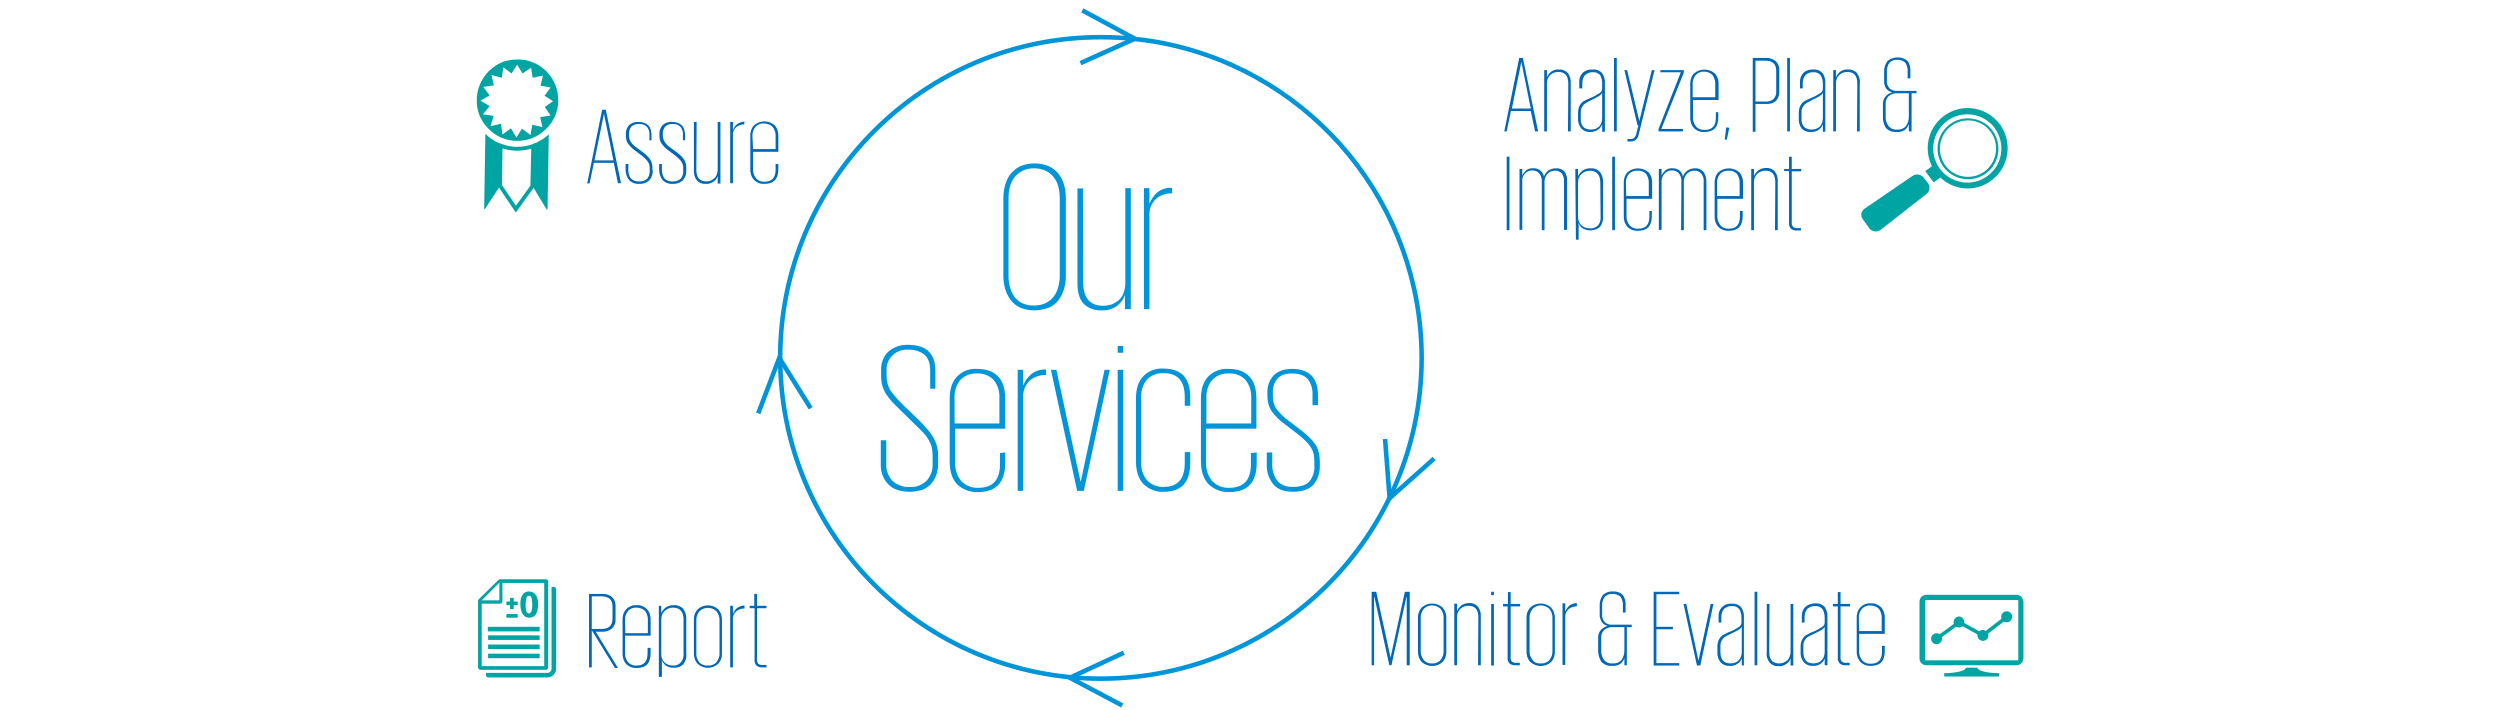 <?xml version="1.0" encoding="utf-8"?>
<!-- Generator: Adobe Illustrator 26.0.1, SVG Export Plug-In . SVG Version: 6.00 Build 0)  -->
<svg version="1.1" id="レイヤー_5" xmlns="http://www.w3.org/2000/svg" xmlns:xlink="http://www.w3.org/1999/xlink" x="0px"
	 y="0px" viewBox="0 0 820 233" style="enable-background:new 0 0 820 233;" xml:space="preserve">
<style type="text/css">
	.st0{fill:#00A4A2;}
	.st1{fill:none;stroke:#00A4A2;stroke-width:1.27;stroke-miterlimit:10;}
	.st2{fill:#0068B6;}
	.st3{fill-rule:evenodd;clip-rule:evenodd;fill:#00A4A2;}
	.st4{fill:none;stroke:#00A4A2;stroke-width:1.19;stroke-miterlimit:10;}
	.st5{fill:none;stroke:#0094D9;stroke-width:1.5;}
	.st6{fill:#0094D9;}
</style>
<path class="st0" d="M181.4,33.2l-2.8-1.8l2-2.7l-3.3-0.6l0.8-3.3l-3.4,0.7l-0.5-3.3l-2.8,1.9l-1.8-2.9l-1.8,2.9l-2.7-2l-0.5,3.4
	l-3.4-0.9l0.8,3.4l-3.5,0.5l2.1,2.8l-3,1.7l3,1.8l-2.2,2.7l3.5,0.5l-1,3.4l3.4-0.8l0.5,3.5l2.8-2l1.8,3l1.8-2.9l2.8,2.1l0.6-3.4
	l3.3,0.8l-0.7-3.3l3.4-0.5l-1.9-2.8L181.4,33.2z M166.8,19.8c1-0.2,2.1-0.3,3.1-0.3c0.9,0,1.9,0.1,2.8,0.3l1.4,0.4
	c5.5,1.9,9.1,7.1,9,12.8c0,3.6-1.5,7-4.1,9.4c-2.5,2.5-6,3.9-9.5,3.8c-3.6,0-7-1.5-9.4-4.1c-2.5-2.5-3.9-6-3.7-9.5
	c0-2.8,1-5.5,2.6-7.7c1.6-2.2,3.9-3.9,6.5-4.8L166.8,19.8z"/>
<path class="st0" d="M159.2,43.9l-0.4,24.6h0.3l4.9-7.5l0.2-13.8C162.3,46.4,160.6,45.3,159.2,43.9z"/>
<path class="st0" d="M174.9,47.2l-0.2,13.9l4.6,7.6h0.3l0.4-24.6C178.4,45.5,176.7,46.6,174.9,47.2z"/>
<path class="st1" d="M169.5,48.8c-1.8,0-3.6-0.4-5.3-1L164,60.9l5.2,7.7l0,0l5.4-7.5l0.3-13.2C173.2,48.5,171.3,48.8,169.5,48.8z"/>
<path class="st2" d="M192.6,60.2l4.9-24.2h1.2l5,24.1h-1l-1.4-6.7h-6.5l-1.4,6.7L192.6,60.2z M195,52.6h6.2l-3.1-15.3l0,0L195,52.6z
	"/>
<path class="st2" d="M214.1,55.8c0.1,1.2-0.3,2.4-1.1,3.3c-0.9,0.9-2.2,1.3-3.4,1.2c-1.2,0.1-2.5-0.4-3.3-1.3
	c-0.7-0.9-1.1-2.1-1.1-3.3v-1.9h0.9v1.9c0,1,0.2,2,0.8,2.8c0.7,0.7,1.7,1.1,2.6,1c1,0.1,2-0.2,2.8-0.9c0.6-0.8,0.9-1.8,0.8-2.7v-0.6
	c0-0.4,0-0.8-0.1-1.1c-0.1-0.4-0.2-0.7-0.4-1c-0.2-0.4-0.5-0.7-0.8-1c-0.4-0.4-0.8-0.8-1.2-1.1l-2.4-1.8c-0.9-0.6-1.6-1.4-2.2-2.2
	c-0.5-0.7-0.7-1.6-0.7-2.5v-0.6c-0.1-1.1,0.3-2.1,1-2.9c0.8-0.8,2-1.2,3.1-1.1c2.9,0,4.3,1.5,4.3,4.4v1.6H213v-1.7
	c0.1-1-0.2-1.9-0.8-2.7c-0.7-0.7-1.6-1-2.6-0.9c-0.9-0.1-1.8,0.2-2.5,0.8c-0.5,0.7-0.8,1.5-0.8,2.3v0.6c0,0.7,0.2,1.4,0.5,2
	c0.5,0.8,1.2,1.5,2,2l2.4,1.8c0.5,0.4,1,0.8,1.4,1.3c0.3,0.3,0.6,0.7,0.9,1.2c0.2,0.4,0.3,0.8,0.4,1.2c0.1,0.5,0.1,0.9,0.1,1.4V55.8
	z"/>
<path class="st2" d="M225.1,55.8c0.1,1.2-0.3,2.4-1.1,3.3c-0.9,0.9-2.2,1.3-3.4,1.2c-1.2,0.1-2.5-0.4-3.3-1.3
	c-0.7-0.9-1.1-2.1-1.1-3.3v-1.9h0.9v1.9c0,1,0.3,2,0.8,2.8c0.7,0.7,1.7,1.1,2.6,1c1,0.1,2-0.2,2.8-0.9c0.6-0.8,0.9-1.8,0.8-2.7v-0.6
	c0-0.4,0-0.8-0.1-1.1c-0.1-0.4-0.2-0.7-0.4-1c-0.2-0.4-0.5-0.7-0.8-1c-0.4-0.4-0.8-0.8-1.2-1.1l-2.4-1.8c-0.9-0.6-1.6-1.4-2.2-2.2
	c-0.5-0.7-0.7-1.6-0.7-2.5v-0.6c-0.1-1.1,0.3-2.1,1-2.9c0.8-0.8,2-1.2,3.1-1.1c2.9,0,4.3,1.5,4.3,4.4v1.6H224v-1.7
	c0.1-1-0.2-1.9-0.8-2.7c-0.7-0.7-1.6-1-2.6-0.9c-0.9-0.1-1.8,0.2-2.4,0.8c-0.6,0.7-0.8,1.5-0.8,2.3v0.6c0,0.7,0.2,1.4,0.5,2
	c0.5,0.8,1.2,1.5,2,2l2.4,1.8c0.5,0.4,1,0.8,1.4,1.3c0.3,0.3,0.6,0.7,0.9,1.2c0.2,0.4,0.3,0.8,0.4,1.2c0.1,0.5,0.1,0.9,0.1,1.4
	L225.1,55.8z"/>
<path class="st2" d="M228.4,55.7c0,2.6,1.1,3.8,3.3,3.8c0.4,0,0.9-0.1,1.3-0.2c0.4-0.2,0.8-0.4,1.1-0.7c0.4-0.3,0.7-0.7,0.9-1.1
	c0.2-0.5,0.3-1,0.4-1.6V40h0.9v20.2h-0.9v-2.4l0,0c-0.3,0.7-0.7,1.4-1.4,1.8c-0.7,0.5-1.6,0.8-2.5,0.7c-1.1,0.1-2.2-0.3-2.9-1.1
	c-0.8-1-1.1-2.2-1-3.5V40h0.9L228.4,55.7z"/>
<path class="st2" d="M244.1,40.8H244c-0.9,0-1.8,0.3-2.5,0.9c-0.8,0.7-1.2,1.7-1.1,2.7v15.7h-0.9V40h0.9v2.5h0.1
	c0.3-0.7,0.7-1.3,1.3-1.8c0.7-0.5,1.6-0.8,2.4-0.8L244.1,40.8z"/>
<path class="st2" d="M255.3,53.7v1.8c0,3.2-1.5,4.8-4.5,4.8c-1.3,0.1-2.6-0.4-3.5-1.3c-0.9-1-1.3-2.4-1.2-3.7V44.8
	c-0.1-1.3,0.3-2.7,1.2-3.7c2-1.7,4.9-1.7,6.8,0c0.9,1,1.3,2.4,1.2,3.7v5H247v5.6c-0.1,1.1,0.3,2.2,1,3.1c0.7,0.8,1.8,1.2,2.8,1.1
	c2.4,0,3.6-1.3,3.6-4v-1.8H255.3z M247,48.9h7.4v-4.2c0.1-1.1-0.3-2.2-1-3.1c-0.7-0.7-1.7-1.1-2.8-1.1c-1-0.1-2.1,0.3-2.8,1.1
	c-0.7,0.9-1.1,2-1,3.1L247,48.9z"/>
<path class="st0" d="M654.3,42c-3.7-4.9-10.7-6-15.7-2.3c-4.9,3.7-6,10.7-2.3,15.7c3.7,4.9,10.7,6,15.6,2.3c5-3.6,6-10.6,2.4-15.6
	C654.4,42.1,654.3,42,654.3,42 M634.9,56.5c-4.3-5.8-3.2-14,2.6-18.4s14-3.2,18.4,2.6c4.3,5.8,3.2,14-2.6,18.4c0,0-0.1,0-0.1,0.1
	c-5.7,4.3-13.8,3.2-18.1-2.5C635,56.7,634.9,56.6,634.9,56.5"/>
<path class="st0" d="M616.7,75.5c-1.1,0.7-2.6,0.5-3.5-0.5l-2.2-3.1c-0.8-1-0.6-2.5,0.4-3.3c0,0,0.1-0.1,0.1-0.1l15.8-10.8
	c1.1-0.8,2.7-0.6,3.6,0.5l1.5,1.9c0.8,1.1,0.6,2.6-0.5,3.5L616.7,75.5z"/>
<path class="st0" d="M652.9,43.2c-3-4.1-8.8-4.9-12.9-1.9c0,0,0,0,0,0c-4.1,3.1-4.9,8.9-1.9,13c3,4.1,8.8,4.9,12.9,1.9c0,0,0,0,0,0
	C655.1,53.1,655.9,47.2,652.9,43.2 M637.5,54.8c-3.3-4.4-2.4-10.7,2-14s10.7-2.4,14,2s2.4,10.7-2,14S640.8,59.2,637.5,54.8"/>
<path class="st0" d="M631.7,56.4l2.3,3.1c0.1,0.1,0.2,0.2,0.3,0.3l2.6-1.9l-2.8-3.7l-2.6,1.9C631.6,56.2,631.6,56.3,631.7,56.4"/>
<path class="st2" d="M493.4,43.1l4.9-24.1h1.2l5,24.1h-1l-1.4-6.7h-6.5l-1.4,6.7L493.4,43.1z M495.9,35.6h6.2L499,20.3l0,0
	L495.9,35.6z"/>
<path class="st2" d="M514.4,27.4c0-2.6-1.1-3.8-3.3-3.8c-0.9,0-1.8,0.3-2.5,0.9c-0.8,0.7-1.2,1.7-1.2,2.7v15.9h-0.9V23h0.9v2.3l0,0
	c0.3-0.7,0.8-1.3,1.4-1.8c0.7-0.5,1.6-0.8,2.5-0.7c1.1-0.1,2.1,0.3,2.9,1.1c0.8,1,1.1,2.3,1,3.5v15.7h-0.9L514.4,27.4z"/>
<path class="st2" d="M525.5,43.1v-2.3l0,0c-0.6,1.6-2.2,2.5-3.8,2.5c-1.1,0.1-2.2-0.3-3-1.1c-0.8-1-1.2-2.2-1.1-3.5V37
	c0-0.7,0.1-1.3,0.3-1.9c0.2-0.5,0.5-0.9,0.8-1.3c0.4-0.4,0.8-0.7,1.3-0.9c0.5-0.3,1.1-0.5,1.7-0.8c1.1-0.4,2.1-1,3-1.6
	c0.5-0.3,0.8-0.8,0.8-1.4v-1.6c0.1-1-0.2-1.9-0.6-2.8c-0.6-0.7-1.5-1.1-2.4-1c-0.9-0.1-1.9,0.3-2.6,0.9c-0.6,0.7-0.9,1.7-0.9,2.6V29
	H518v-1.9c-0.1-1.2,0.3-2.3,1.1-3.2c0.9-0.8,2.1-1.2,3.3-1.1c1.2-0.1,2.3,0.3,3.1,1.2c0.7,1,1,2.2,0.9,3.5v15.7H525.5z M521.8,42.5
	c0.5,0,0.9-0.1,1.4-0.2c0.4-0.1,0.8-0.4,1.2-0.7c0.4-0.3,0.6-0.8,0.8-1.2c0.2-0.5,0.3-1.1,0.3-1.7v-8.2c-0.1,0.1-0.2,0.3-0.3,0.4
	c-0.2,0.2-0.4,0.3-0.6,0.5c-0.3,0.2-0.6,0.4-1,0.6c-0.4,0.2-1,0.5-1.6,0.8s-1,0.5-1.5,0.8c-0.4,0.2-0.8,0.5-1.1,0.8
	c-0.3,0.3-0.5,0.7-0.7,1.1c-0.2,0.5-0.2,1.1-0.2,1.6v1.7C518.4,41.2,519.5,42.5,521.8,42.5z"/>
<path class="st2" d="M529.4,19h0.9v24.1h-0.9V19z"/>
<path class="st2" d="M542.7,23l-5.1,20.7c-0.1,0.4-0.2,0.9-0.4,1.3c-0.1,0.3-0.3,0.6-0.6,0.8c-0.2,0.2-0.5,0.4-0.8,0.5
	c-0.4,0.1-0.8,0.1-1.2,0.1h-0.8v-0.8h0.8c0.6,0.1,1.1-0.1,1.5-0.5c0.4-0.5,0.6-1,0.7-1.6l0.6-2.4h-0.3L532.8,23h0.9l4,16.7l0,0
	l4.1-16.7H542.7z"/>
<path class="st2" d="M544.9,42.3h7.1v0.8H544v-0.8l7.3-18.6h-6.7V23h7.7v0.8L544.9,42.3z"/>
<path class="st2" d="M563.6,36.7v1.8c0,3.2-1.5,4.8-4.5,4.8c-1.3,0.1-2.6-0.4-3.5-1.3c-0.9-1-1.3-2.4-1.2-3.7V27.8
	c-0.1-1.3,0.3-2.7,1.2-3.7c2-1.7,4.9-1.7,6.9,0c0.9,1,1.3,2.4,1.2,3.7v5h-8.4v5.6c-0.1,1.1,0.3,2.2,1,3.1c0.7,0.8,1.8,1.2,2.9,1.1
	c2.4,0,3.6-1.3,3.6-4v-1.8H563.6z M555.2,31.9h7.4v-4.2c0.1-1.1-0.3-2.2-0.9-3.1c-0.7-0.7-1.7-1.1-2.7-1.1c-1-0.1-2,0.3-2.8,1.1
	c-0.7,0.9-1.1,2-1,3.1V31.9z"/>
<path class="st2" d="M567.2,41.9l-0.8,3.9h-0.7l0.5-4L567.2,41.9L567.2,41.9z"/>
<path class="st2" d="M574.9,19h4.2c1.2-0.1,2.4,0.3,3.4,1.1c0.8,0.8,1.2,1.9,1.1,3.1v6.8c0.1,1.1-0.3,2.2-1.1,3.1
	c-0.9,0.8-2.2,1.1-3.4,1h-3.3v9.1h-0.9V19z M575.8,19.8v13.5h3.2c1,0.1,2-0.2,2.7-0.8c0.6-0.7,1-1.5,0.9-2.5v-6.8
	c0-2.2-1.2-3.3-3.6-3.3H575.8z"/>
<path class="st2" d="M586.2,19h0.9v24.1h-0.9V19z"/>
<path class="st2" d="M597.9,43.1v-2.3l0,0c-0.6,1.6-2.2,2.6-3.9,2.5c-1.1,0.1-2.2-0.3-3-1.1c-0.8-1-1.1-2.3-1-3.5V37
	c0-0.7,0.1-1.3,0.3-1.9c0.2-0.5,0.5-0.9,0.8-1.3c0.4-0.4,0.8-0.7,1.3-0.9c0.5-0.3,1.1-0.5,1.7-0.8c1.1-0.4,2.1-1,3-1.6
	c0.5-0.3,0.8-0.8,0.8-1.4v-1.6c0-1-0.2-1.9-0.7-2.8c-0.6-0.7-1.5-1.1-2.4-1c-0.9-0.1-1.9,0.3-2.6,0.9c-0.6,0.7-0.9,1.7-0.9,2.6V29
	h-0.9v-1.9c-0.1-1.2,0.3-2.3,1.1-3.2c0.9-0.8,2.1-1.2,3.2-1.1c1.2-0.1,2.3,0.3,3.1,1.2c0.7,1,1,2.2,0.9,3.5v15.7H597.9z M594.2,42.5
	c0.5,0,1-0.1,1.4-0.2c0.4-0.2,0.8-0.4,1.2-0.7c0.4-0.3,0.6-0.8,0.8-1.2c0.2-0.5,0.3-1.1,0.3-1.7v-8.2c-0.1,0.1-0.2,0.2-0.3,0.4
	c-0.2,0.2-0.4,0.3-0.6,0.5c-0.3,0.2-0.6,0.4-1,0.6c-0.4,0.2-1,0.5-1.6,0.8s-1,0.5-1.5,0.8c-0.4,0.2-0.8,0.5-1.1,0.8
	c-0.3,0.3-0.5,0.7-0.7,1.1c-0.2,0.5-0.2,1.1-0.2,1.6v1.7C590.8,41.2,592,42.5,594.2,42.5z"/>
<path class="st2" d="M609.2,27.4c0-2.6-1.1-3.8-3.3-3.8c-0.9,0-1.8,0.3-2.5,0.9c-0.8,0.7-1.2,1.7-1.2,2.7v15.9h-0.9V23h0.9v2.3l0,0
	c0.3-0.7,0.8-1.3,1.4-1.8c0.7-0.5,1.6-0.8,2.5-0.7c1.1-0.1,2.2,0.3,2.9,1.1c0.8,1,1.2,2.2,1,3.5v15.7h-0.9L609.2,27.4z"/>
<path class="st2" d="M622.1,43.3c-1.3,0.1-2.6-0.4-3.5-1.3c-0.7-1.1-1.1-2.5-1-3.9v-3.6c-0.1-1.1,0.2-2.1,0.9-2.9
	c0.6-0.7,1.3-1.1,2.2-1.3c-0.8-0.2-1.5-0.6-2-1.2c-0.5-0.8-0.8-1.7-0.7-2.7v-2.6c-0.1-1.4,0.3-2.7,1.1-3.8c1.9-1.5,4.6-1.6,6.5-0.1
	c0.8,1,1.1,2.3,1,3.6v2.2h-0.9v-2.2c0.1-1.1-0.2-2.1-0.8-3c-0.7-0.6-1.6-0.9-2.5-0.9c-1-0.1-1.9,0.3-2.6,0.9c-0.7,0.9-1,2.1-0.9,3.2
	v2.7c-0.1,0.9,0.2,1.8,0.8,2.5c0.7,0.7,1.7,1,2.6,0.9h6.3v0.8H627v12.5h-0.9v-2.4c-0.2,0.7-0.7,1.4-1.3,1.9
	C624,43.1,623.1,43.4,622.1,43.3z M622.2,42.5c1.1,0.1,2.3-0.3,3-1.2c0.6-0.9,0.9-1.9,0.9-3v-7.7h-3.8c-1-0.1-2,0.3-2.8,0.9
	c-0.7,0.7-1.1,1.7-1,2.8V38c-0.1,1.2,0.2,2.3,0.9,3.3C620.1,42.2,621.2,42.6,622.2,42.5z"/>
<path class="st2" d="M494.2,51.4h0.9v24.1h-0.9V51.4z"/>
<path class="st2" d="M505.7,59.6c0.1-1-0.2-1.9-0.8-2.7c-0.6-0.7-1.4-1-2.3-1c-0.9,0-1.7,0.3-2.3,0.9c-0.7,0.7-1.1,1.6-1,2.6v16
	h-0.9V55.4h0.9v2.2l0,0c0.3-0.7,0.7-1.2,1.2-1.7c0.7-0.5,1.5-0.8,2.4-0.7c1.7-0.1,3.2,1,3.5,2.7l0,0c0.3-0.7,0.7-1.4,1.4-1.9
	c0.7-0.5,1.6-0.8,2.5-0.8c1-0.1,2.1,0.3,2.8,1c0.7,1,1,2.1,0.9,3.3v15.9H513V59.6c0.1-1-0.2-1.9-0.7-2.7c-0.6-0.6-1.4-1-2.3-0.9
	c-0.9,0-1.7,0.3-2.3,0.9c-0.7,0.7-1.1,1.6-1.1,2.6v16h-0.9L505.7,59.6z"/>
<path class="st2" d="M516.7,55.4h0.9v2.4l0,0c0.3-0.7,0.8-1.3,1.4-1.8c0.8-0.6,1.7-0.8,2.7-0.8c1.1-0.1,2.2,0.3,3,1.1
	c0.8,1,1.2,2.3,1.1,3.5v11.2c0.1,1.3-0.3,2.6-1.1,3.5c-1.6,1.3-3.8,1.4-5.6,0.4c-0.6-0.4-1.1-1.1-1.3-1.8l0,0v5.5h-0.9L516.7,55.4z
	 M524.9,59.9c0-2.6-1.2-3.9-3.5-3.9c-1,0-1.9,0.4-2.6,1c-0.8,0.7-1.2,1.7-1.2,2.8v11.5c0,1,0.4,2,1.2,2.7c0.7,0.6,1.6,0.9,2.6,0.9
	c1,0.1,1.9-0.2,2.7-0.9c0.7-0.8,1-1.9,0.9-2.9L524.9,59.9z"/>
<path class="st2" d="M528.8,51.4h0.9v24.1h-0.9V51.4z"/>
<path class="st2" d="M541.8,69.1v1.8c0,3.2-1.5,4.8-4.5,4.8c-1.3,0.1-2.6-0.4-3.5-1.3c-0.9-1-1.3-2.4-1.2-3.7V60.2
	c-0.1-1.3,0.3-2.7,1.2-3.7c2-1.7,4.9-1.7,6.9,0c0.9,1,1.3,2.4,1.2,3.7v5h-8.4v5.6c-0.1,1.1,0.3,2.2,1,3.1c0.7,0.8,1.8,1.2,2.9,1.1
	c2.4,0,3.6-1.3,3.6-4v-1.8H541.8z M533.4,64.3h7.4v-4.2c0.1-1.1-0.3-2.2-0.9-3.1c-0.7-0.7-1.7-1.1-2.8-1c-1-0.1-2,0.3-2.8,1
	c-0.7,0.9-1.1,2-1,3.1L533.4,64.3z"/>
<path class="st2" d="M551.5,59.6c0.1-1-0.2-1.9-0.8-2.7c-0.6-0.7-1.4-1-2.3-1c-0.9,0-1.7,0.3-2.3,0.9c-0.7,0.7-1.1,1.6-1.1,2.6v16
	h-0.9V55.4h0.9v2.2l0,0c0.3-0.7,0.7-1.2,1.2-1.7c0.7-0.5,1.5-0.8,2.3-0.7c1.7-0.1,3.2,1,3.5,2.7l0,0c0.3-0.8,0.7-1.4,1.4-1.9
	c0.7-0.5,1.6-0.8,2.5-0.8c1-0.1,2,0.3,2.8,1.1c0.7,1,1,2.1,1,3.3v15.9h-0.9V59.6c0.1-1-0.2-1.9-0.8-2.7c-0.6-0.6-1.4-1-2.3-0.9
	c-0.9,0-1.7,0.3-2.3,0.9c-0.7,0.7-1.1,1.6-1.1,2.6v16h-0.9L551.5,59.6z"/>
<path class="st2" d="M571.6,69.1v1.8c0,3.2-1.5,4.8-4.5,4.8c-1.3,0.1-2.6-0.4-3.5-1.3c-0.9-1-1.3-2.4-1.2-3.7V60.2
	c-0.1-1.3,0.3-2.7,1.2-3.7c2-1.7,4.9-1.7,6.9,0c0.9,1,1.3,2.4,1.2,3.7v5h-8.4v5.6c-0.1,1.1,0.3,2.2,1,3.1c0.7,0.8,1.8,1.2,2.8,1.1
	c2.4,0,3.6-1.3,3.6-4v-1.8H571.6z M563.2,64.3h7.4v-4.2c0.1-1.1-0.3-2.2-0.9-3.1c-0.7-0.7-1.7-1.1-2.7-1c-1-0.1-2.1,0.3-2.8,1
	c-0.7,0.9-1.1,2-1,3.1L563.2,64.3z"/>
<path class="st2" d="M582.3,59.8c0-2.6-1.1-3.9-3.3-3.8c-0.9,0-1.8,0.3-2.5,0.9c-0.8,0.7-1.2,1.7-1.2,2.7v15.9h-0.9V55.4h0.9v2.3
	l0,0c0.3-0.7,0.8-1.3,1.4-1.8c0.7-0.5,1.6-0.8,2.5-0.8c1.1-0.1,2.2,0.3,2.9,1.1c0.8,1,1.1,2.2,1,3.5v15.8h-0.9L582.3,59.8z"/>
<path class="st2" d="M585.2,55.4h1.6v-4h0.9v4h3.1v0.8h-3.1v16.7c-0.1,0.5,0.1,1.1,0.4,1.5c0.4,0.3,1,0.5,1.5,0.4h1.1v0.8h-1.1
	c-0.8,0.1-1.6-0.1-2.2-0.6c-0.5-0.6-0.7-1.3-0.6-2.1V56.1h-1.6V55.4z"/>
<path class="st3" d="M180.8,192.5h0.8c0.4,0,0.7,0.3,0.8,0.7c0,0,0,0,0,0v26.2c0,1.5-1.3,2.8-2.8,2.8h-19.4c-0.4,0-0.8-0.3-0.8-0.7
	c0,0,0,0,0,0v-0.8h20.2c0.7,0,1.3-0.6,1.3-1.3V192.5L180.8,192.5z M177,215.9h-16.9v-1.5H177V215.9z M177,212.9h-16.9v-1.5H177
	V212.9z M177,209.9h-16.9v-1.5H177V209.9z M177,207.1h-17v-1.5h17V207.1z M164.8,191.2v6c0,0.4-0.3,0.8-0.8,0.8h-6v20.5h20.5v-27.3
	H164.8z M163.8,196.9v-5.8l-5.8,5.8H163.8z M179,219.7h-21.4c-0.4,0-0.7-0.3-0.8-0.7c0,0,0,0,0,0v-21.8c0-0.2,0-0.4,0.2-0.6l6.5-6.4
	c0.1-0.1,0.3-0.2,0.5-0.2h15c0.4,0,0.8,0.3,0.8,0.7c0,0,0,0,0,0v28.2C179.8,219.4,179.5,219.7,179,219.7"/>
<polygon class="st0" points="168.5,197.3 168.5,196.1 167.3,196.1 167.3,197.3 166.1,197.3 166.1,198.5 166.1,198.5 167.3,198.5 
	167.3,199.8 168.5,199.8 168.5,198.5 169.8,198.5 169.8,197.3 169.8,197.3 "/>
<path class="st2" d="M194.1,206.7v12.2h-0.9v-24.1h4.2c1.2-0.1,2.5,0.3,3.4,1.1c0.8,0.8,1.2,1.9,1.1,3.1v4c0.1,1.1-0.3,2.2-1.1,3.1
	c-1,0.8-2.2,1.2-3.4,1.1h-2l7.3,11.9h-1L194.1,206.7z M194.1,195.6v10.7h3.2c2.4,0,3.6-1.1,3.6-3.4v-4c0-2.2-1.2-3.3-3.6-3.3
	L194.1,195.6z"/>
<path class="st2" d="M213.4,212.5v1.8c0,3.2-1.5,4.8-4.5,4.8c-1.3,0.1-2.6-0.4-3.5-1.3c-0.9-1-1.3-2.4-1.2-3.8v-10.5
	c-0.1-1.3,0.3-2.7,1.2-3.7c0.9-0.9,2.2-1.4,3.4-1.3c1.3-0.1,2.5,0.4,3.4,1.3c0.9,1,1.3,2.4,1.2,3.7v5h-8.4v5.6
	c-0.1,1.1,0.3,2.2,1,3.1c0.7,0.8,1.8,1.2,2.8,1.1c2.4,0,3.6-1.3,3.6-4v-1.8L213.4,212.5z M205.1,207.7h7.4v-4.2
	c0.1-1.1-0.3-2.2-0.9-3.1c-0.7-0.7-1.7-1.1-2.8-1.1c-1-0.1-2.1,0.3-2.8,1.1c-0.7,0.9-1.1,2-1,3.1L205.1,207.7z"/>
<path class="st2" d="M216,198.7h0.9v2.4l0,0c0.3-0.7,0.8-1.3,1.4-1.8c0.8-0.6,1.7-0.8,2.7-0.8c1.1-0.1,2.2,0.3,3,1.1
	c0.8,1,1.2,2.3,1.1,3.5v11.2c0.2,1.3-0.2,2.6-1,3.6c-0.8,0.8-2,1.2-3.1,1.1c-0.9,0.1-1.8-0.2-2.6-0.7c-0.6-0.5-1.1-1.1-1.3-1.8l0,0
	v5.5h-1V198.7z M224.2,203.2c0-2.6-1.2-3.9-3.5-3.9c-1,0-1.9,0.4-2.6,1c-0.8,0.7-1.2,1.7-1.2,2.8v11.6c0,1,0.4,2,1.2,2.7
	c0.7,0.6,1.6,0.9,2.6,0.9c1,0.1,1.9-0.3,2.6-1c0.7-0.8,1-1.9,0.9-2.9V203.2z"/>
<path class="st2" d="M236.8,214c0.1,1.4-0.3,2.7-1.2,3.7c-1.9,1.8-4.9,1.8-6.8,0c-0.9-1-1.3-2.4-1.2-3.7v-10.4
	c-0.1-1.4,0.3-2.7,1.2-3.7c1.9-1.8,4.9-1.8,6.8,0c0.9,1,1.3,2.4,1.2,3.7V214z M232.2,218.3c1,0.1,2.1-0.3,2.8-1.1
	c0.7-0.9,1.1-2,1-3.1v-10.5c0.1-1.1-0.3-2.2-1-3.1c-1.6-1.5-4-1.5-5.6,0c-0.7,0.9-1.1,2-1,3.1v10.6c-0.1,1.1,0.3,2.2,1,3.1
	C230.1,218,231.1,218.4,232.2,218.3L232.2,218.3z"/>
<path class="st2" d="M244.1,199.6h-0.1c-0.9,0-1.8,0.3-2.5,0.9c-0.8,0.7-1.2,1.7-1.1,2.7v15.7h-0.9v-20.2h0.9v2.5h0.1
	c0.3-0.7,0.7-1.3,1.3-1.8c0.7-0.5,1.6-0.8,2.4-0.8V199.6z"/>
<path class="st2" d="M245.8,198.7h1.6v-3.9h0.9v3.9h3.1v0.8h-3.1v16.7c-0.1,0.5,0.1,1.1,0.4,1.5c0.4,0.3,1,0.5,1.6,0.4h1.1v0.8h-1.1
	c-0.8,0.1-1.6-0.1-2.2-0.6c-0.5-0.6-0.7-1.3-0.6-2.1v-16.7h-1.6V198.7z"/>
<rect x="166.1" y="201.4" class="st0" width="3.7" height="1.2"/>
<path class="st0" d="M173.5,194c0.9,0,1.7,0.4,2.2,1.1c0.6,0.9,0.8,1.9,0.8,3c0,1.9-0.4,4.5-2.9,4.5c-2.1,0-2.9-2.1-2.9-4.3
	C170.6,197.2,170.8,194,173.5,194z M174.4,196.4c0-0.2-0.2-1-0.9-1c-0.4,0-0.7,0.3-0.8,0.7c-0.2,0.8-0.3,1.6-0.3,2.3
	c0,1.4,0.2,2.8,1.1,2.8s1.1-1.6,1.1-2.8C174.6,197.7,174.5,197,174.4,196.4L174.4,196.4z"/>
<path class="st3" d="M663.1,195.8c-0.4-0.4-0.9-0.6-1.4-0.7h-30.1c-0.5,0.1-1,0.3-1.4,0.7c-0.4,0.4-0.6,1-0.6,1.6v18.6
	c0,0.6,0.2,1.1,0.6,1.5c0.4,0.4,0.8,0.6,1.4,0.7h30.1c0.5-0.1,1-0.3,1.4-0.7c0.3-0.4,0.5-1,0.6-1.5v-18.6
	C663.6,196.9,663.4,196.3,663.1,195.8z M662,216.1c0,0.2,0,0.4-0.1,0.5h-30.3c-0.1-0.2-0.2-0.3-0.1-0.5v-18.6c0-0.3,0-0.6,0.1-0.7
	h30.3c0.1,0.1,0.1,0.4,0.1,0.7V216.1L662,216.1z"/>
<path class="st3" d="M655.7,220.8c-3.9,0-7.1-0.8-7.1-1.8h-3.8c0,1-3.2,1.8-7.1,1.8l0,0v1.1h18L655.7,220.8L655.7,220.8z"/>
<path class="st2" d="M461.4,195.8h-0.1l-4.9,22.4h-0.7l-4.9-22.4h-0.1v22.4h-0.8v-24.1h1.5l4.7,21.6l0,0l4.7-21.6h1.6v24.1h-1
	L461.4,195.8z"/>
<path class="st2" d="M474.4,213.4c0.1,1.3-0.3,2.7-1.2,3.7c-1.9,1.8-4.9,1.8-6.9,0c-0.9-1-1.3-2.4-1.2-3.7V203
	c-0.1-1.4,0.3-2.7,1.2-3.7c1.9-1.8,4.9-1.8,6.9,0c0.9,1.1,1.3,2.4,1.2,3.7V213.4z M469.7,217.6c1,0.1,2.1-0.3,2.8-1.1
	c0.7-0.9,1.1-2,1-3.1v-10.6c0.1-1.1-0.3-2.2-1-3.1c-1.6-1.5-4-1.5-5.5,0c-0.7,0.9-1.1,2-1,3.1v10.6c-0.1,1.1,0.3,2.2,1,3.1
	C467.7,217.3,468.7,217.7,469.7,217.6z"/>
<path class="st2" d="M484.9,202.5c0-2.6-1.1-3.8-3.3-3.8c-0.9,0-1.8,0.3-2.5,0.9c-0.8,0.7-1.2,1.7-1.2,2.7v15.9H477v-20.2h0.9v2.4
	l0,0c0.3-0.7,0.8-1.3,1.4-1.8c0.7-0.5,1.6-0.8,2.5-0.8c1.1-0.1,2.1,0.3,2.9,1.1c0.8,1,1.1,2.2,1,3.5v15.8h-0.9L484.9,202.5z"/>
<path class="st2" d="M489.1,194.1h0.9v1.1h-0.9L489.1,194.1z M489.1,198.1h0.9v20.2h-0.9L489.1,198.1z"/>
<path class="st2" d="M493,198.1h1.6v-3.9h0.9v3.9h3.1v0.8h-3.1v16.6c-0.1,0.5,0.1,1.1,0.4,1.5c0.4,0.3,1,0.5,1.5,0.4h1.1v0.8h-1.2
	c-0.8,0.1-1.6-0.1-2.2-0.6c-0.5-0.6-0.7-1.3-0.6-2.1v-16.6H493V198.1z"/>
<path class="st2" d="M510,213.4c0.1,1.3-0.3,2.7-1.2,3.7c-1.9,1.8-4.9,1.8-6.9,0c-0.9-1-1.3-2.4-1.2-3.7V203
	c-0.1-1.4,0.3-2.7,1.2-3.7c1.9-1.8,4.9-1.8,6.9,0c0.9,1.1,1.3,2.4,1.2,3.7V213.4z M505.4,217.6c1,0.1,2.1-0.3,2.8-1.1
	c0.7-0.9,1.1-2,1-3.1v-10.6c0.1-1.1-0.3-2.2-1-3.1c-1.6-1.5-4-1.5-5.5,0c-0.7,0.9-1.1,2-1,3.1v10.6c-0.1,1.1,0.3,2.2,1,3.1
	C503.3,217.3,504.3,217.7,505.4,217.6L505.4,217.6z"/>
<path class="st2" d="M517.2,198.9H517c-0.9,0-1.8,0.3-2.5,0.9c-0.8,0.7-1.2,1.7-1.1,2.7v15.6h-0.9v-20.2h0.9v2.5h0.1
	c0.3-0.7,0.7-1.3,1.3-1.8c0.7-0.5,1.6-0.8,2.4-0.8L517.2,198.9z"/>
<path class="st2" d="M528.7,218.4c-1.3,0.1-2.6-0.4-3.5-1.4c-0.7-1.2-1.1-2.5-1-3.9v-3.6c-0.1-1.1,0.2-2.1,0.9-2.9
	c0.6-0.6,1.4-1.1,2.2-1.3c-0.8-0.2-1.5-0.6-1.9-1.3c-0.5-0.8-0.8-1.7-0.7-2.7v-2.5c-0.1-1.3,0.3-2.7,1.1-3.7
	c0.9-0.8,2.1-1.2,3.2-1.1c1.2-0.1,2.4,0.3,3.2,1.1c0.8,1,1.1,2.3,1,3.6v2.2h-0.9v-2.2c0.1-1.1-0.2-2.1-0.8-3
	c-0.7-0.6-1.6-0.9-2.5-0.9c-1-0.1-1.9,0.3-2.6,0.9c-0.7,0.9-1,2.1-0.9,3.2v2.6c-0.1,0.9,0.2,1.8,0.8,2.5c0.7,0.7,1.7,1,2.6,0.9h6.3
	v0.8h-1.6v12.5h-0.8v-2.4c-0.2,0.8-0.7,1.4-1.3,1.9C530.7,218.3,529.7,218.5,528.7,218.4z M528.9,217.6c1.1,0.1,2.3-0.3,3-1.2
	c0.6-0.9,0.9-1.9,0.9-3v-7.7H529c-1-0.1-2,0.3-2.8,0.9c-0.7,0.7-1.1,1.7-1,2.8v3.7c-0.1,1.2,0.2,2.3,0.9,3.3
	C526.8,217.3,527.8,217.7,528.9,217.6L528.9,217.6z"/>
<path class="st2" d="M542.4,194.1h8.4v0.8h-7.5v10.7h5.4v0.8h-5.4v11.1h7.5v0.8h-8.4V194.1z"/>
<path class="st2" d="M562,198.1l-4.3,20.2h-1.1l-4.4-20.2h0.9l4,18.6l0,0l4-18.6H562z"/>
<path class="st2" d="M571.3,218.2V216l0,0c-0.3,0.7-0.7,1.3-1.4,1.7c-0.7,0.5-1.6,0.8-2.5,0.7c-1.1,0.1-2.2-0.3-3-1.1
	c-0.8-1-1.2-2.2-1.1-3.5v-1.7c0-0.7,0.1-1.3,0.3-1.9c0.2-0.5,0.5-0.9,0.8-1.3c0.4-0.4,0.8-0.7,1.3-0.9c0.5-0.3,1.1-0.6,1.7-0.8
	c1.1-0.4,2.1-1,3-1.6c0.5-0.3,0.8-0.8,0.8-1.4v-1.6c0-1-0.2-1.9-0.7-2.8c-0.6-0.7-1.5-1.1-2.4-1c-0.9-0.1-1.9,0.3-2.6,0.9
	c-0.6,0.7-0.9,1.7-0.9,2.6v1.9h-0.9v-1.9c-0.2-2.2,1.4-4.1,3.6-4.3c0.2,0,0.5,0,0.7,0c1.2-0.1,2.3,0.3,3.1,1.2c0.7,1,1,2.2,0.9,3.4
	v15.7L571.3,218.2z M567.6,217.6c0.5,0,1-0.1,1.4-0.2c0.9-0.3,1.6-1,2-1.9c0.2-0.5,0.3-1.1,0.3-1.7v-8.2c-0.1,0.1-0.2,0.2-0.3,0.4
	c-0.2,0.2-0.4,0.3-0.6,0.5c-0.3,0.2-0.7,0.4-1.1,0.6c-0.4,0.2-1,0.5-1.6,0.8s-1,0.5-1.4,0.7c-0.4,0.2-0.8,0.5-1.1,0.8
	c-0.3,0.3-0.5,0.7-0.7,1.1c-0.2,0.5-0.2,1.1-0.2,1.6v1.7C564.3,216.4,565.4,217.6,567.6,217.6z"/>
<path class="st2" d="M575.5,194.1h0.9v24.1h-0.9V194.1z"/>
<path class="st2" d="M580.3,213.8c0,2.6,1.1,3.8,3.3,3.8c0.4,0,0.9-0.1,1.3-0.2c0.4-0.2,0.8-0.4,1.2-0.7c0.4-0.3,0.6-0.7,0.8-1.1
	c0.2-0.5,0.4-1,0.4-1.6v-15.9h0.9v20.2h-0.9v-2.3l0,0c-0.3,0.7-0.7,1.4-1.4,1.8c-0.7,0.5-1.6,0.8-2.5,0.7c-1.1,0.1-2.1-0.3-2.9-1.1
	c-0.8-1-1.2-2.2-1-3.5v-15.8h0.9L580.3,213.8z"/>
<path class="st2" d="M598.5,218.2V216l0,0c-0.6,1.6-2.2,2.5-3.8,2.4c-1.1,0.1-2.2-0.3-3-1.1c-0.8-1-1.2-2.2-1.1-3.5v-1.7
	c0-0.7,0.1-1.3,0.3-1.9c0.2-0.5,0.5-0.9,0.8-1.3c0.4-0.4,0.8-0.7,1.3-0.9c0.5-0.3,1.1-0.6,1.7-0.8c1.1-0.4,2.1-1,3-1.6
	c0.5-0.3,0.8-0.8,0.8-1.4v-1.6c0-1-0.2-1.9-0.7-2.8c-0.6-0.7-1.5-1.1-2.4-1c-0.9-0.1-1.9,0.3-2.6,0.9c-0.6,0.7-0.9,1.7-0.9,2.6v1.9
	h-0.9v-1.9c-0.1-1.2,0.3-2.3,1.1-3.2c0.9-0.8,2.1-1.2,3.3-1.2c1.2-0.1,2.3,0.3,3.1,1.2c0.7,1,1,2.2,0.9,3.4v15.7L598.5,218.2z
	 M594.8,217.6c0.5,0,0.9-0.1,1.4-0.2c0.9-0.3,1.6-1,2-1.9c0.2-0.5,0.3-1.1,0.3-1.7v-8.2l-0.3,0.4c-0.2,0.2-0.4,0.3-0.6,0.5
	c-0.3,0.2-0.6,0.4-1,0.6c-0.4,0.2-1,0.5-1.6,0.8s-1,0.5-1.5,0.7c-0.4,0.2-0.8,0.5-1.1,0.8c-0.3,0.3-0.5,0.7-0.7,1.1
	c-0.2,0.5-0.2,1.1-0.2,1.6v1.7C591.5,216.4,592.6,217.6,594.8,217.6z"/>
<path class="st2" d="M601.2,198.1h1.6v-3.9h0.9v3.9h3.1v0.8h-3.1v16.6c-0.1,0.5,0.1,1.1,0.4,1.5c0.4,0.3,1,0.5,1.5,0.4h1.1v0.8h-1.1
	c-0.8,0.1-1.6-0.1-2.2-0.6c-0.5-0.6-0.7-1.3-0.6-2.1v-16.6h-1.6L601.2,198.1z"/>
<path class="st2" d="M618.2,211.8v1.8c0,3.2-1.5,4.8-4.5,4.8c-1.3,0.1-2.6-0.4-3.5-1.3c-0.9-1-1.3-2.4-1.2-3.7v-10.5
	c-0.1-1.3,0.3-2.7,1.2-3.7c0.9-0.9,2.1-1.4,3.4-1.3c1.3-0.1,2.5,0.4,3.4,1.3c0.9,1,1.3,2.4,1.2,3.7v5h-8.4v5.6
	c-0.1,1.1,0.3,2.2,1,3.1c0.7,0.8,1.8,1.2,2.9,1.1c2.4,0,3.6-1.3,3.6-4v-1.8L618.2,211.8z M609.8,207h7.4v-4.2
	c0.1-1.1-0.3-2.2-0.9-3.1c-0.7-0.7-1.7-1.1-2.8-1.1c-1-0.1-2,0.3-2.8,1.1c-0.7,0.9-1.1,2-1,3.1L609.8,207z"/>
<path class="st0" d="M637,209.5c0,1-0.8,1.8-1.8,1.8s-1.8-0.8-1.8-1.8c0-1,0.8-1.8,1.8-1.8S637,208.6,637,209.5L637,209.5z"/>
<path class="st0" d="M644.3,204.1c0,1-0.8,1.8-1.8,1.7s-1.8-0.8-1.7-1.8c0-1,0.8-1.7,1.8-1.8C643.6,202.3,644.3,203.1,644.3,204.1
	C644.3,204.1,644.3,204.1,644.3,204.1z"/>
<path class="st0" d="M652.2,208.4c0,1-0.8,1.8-1.8,1.8s-1.8-0.8-1.8-1.8c0-1,0.8-1.8,1.8-1.8C651.4,206.7,652.2,207.5,652.2,208.4
	L652.2,208.4z"/>
<path class="st0" d="M660,202.3c0,1-0.8,1.8-1.8,1.8s-1.8-0.8-1.8-1.8c0-1,0.8-1.8,1.8-1.8S660,201.3,660,202.3L660,202.3z"/>
<polyline class="st4" points="635.2,209.5 642.6,204.1 650.4,208.4 658.3,202.3 "/>
<path class="st5" d="M466.3,117.5c-0.1,58.1-47.2,105.1-105.3,105.1c-58.1-0.1-105.1-47.2-105.1-105.3S303.1,12.1,361.2,12.2
	c7.1,0,14.1,0.7,21,2.1C431.2,24.4,466.3,67.5,466.3,117.5z"/>
<path class="st6" d="M339.2,101.8c-1.6,0-3.1-0.3-4.6-0.9c-1.2-0.6-2.3-1.4-3.1-2.5c-0.8-1.1-1.4-2.3-1.8-3.6
	c-0.4-1.4-0.6-2.9-0.6-4.3V65c0-1.5,0.2-2.9,0.6-4.4c0.4-1.3,1-2.6,1.8-3.6c0.9-1,1.9-1.9,3.2-2.5c1.4-0.6,3-0.9,4.6-0.9
	c1.6,0,3.2,0.3,4.7,0.9c1.2,0.6,2.3,1.4,3.2,2.5c0.8,1.1,1.5,2.3,1.8,3.6c0.4,1.4,0.6,2.9,0.6,4.4v25.5c0,1.5-0.2,2.9-0.6,4.3
	c-0.4,1.3-1,2.5-1.8,3.6c-0.8,1.1-1.9,1.9-3.1,2.5C342.4,101.5,340.8,101.8,339.2,101.8z M339.2,100.2c1.3,0,2.6-0.2,3.8-0.8
	c1-0.5,1.9-1.2,2.6-2.1c0.7-0.9,1.2-2,1.5-3.1c0.3-1.2,0.5-2.4,0.5-3.6V64.8c0-1.2-0.2-2.5-0.5-3.7c-0.3-1.1-0.8-2.1-1.5-3
	c-0.7-0.9-1.6-1.6-2.6-2.1c-1.2-0.5-2.5-0.8-3.8-0.8c-1.3,0-2.6,0.2-3.8,0.8c-1,0.5-1.9,1.2-2.6,2.1c-0.7,0.9-1.2,1.9-1.5,3
	c-0.3,1.2-0.5,2.4-0.5,3.7v25.9c0,1.2,0.2,2.5,0.5,3.6c0.3,1.1,0.8,2.2,1.5,3.1c0.7,0.9,1.5,1.6,2.6,2.1
	C336.6,100,337.9,100.3,339.2,100.2z"/>
<path class="st6" d="M355.3,92.7c0,5,2.2,7.6,6.6,7.6c0.9,0,1.8-0.2,2.6-0.4c0.8-0.3,1.6-0.8,2.3-1.3c0.7-0.6,1.3-1.4,1.6-2.2
	c0.4-1,0.7-2.1,0.7-3.2V61.7h1.8v39.7H369v-4.6h0c-0.5,1.4-1.5,2.7-2.7,3.6c-1.5,1-3.2,1.5-5,1.4c-2.1,0.1-4.2-0.6-5.8-2.1
	c-1.4-1.4-2.1-3.7-2.1-6.9v-31h1.8L355.3,92.7z"/>
<path class="st6" d="M384.5,63.4h-0.3c-1.8,0-3.6,0.6-5,1.8c-1.5,1.4-2.3,3.4-2.2,5.4v30.8h-1.8V61.7h1.8v5h0.1
	c0.5-1.4,1.4-2.6,2.5-3.6c1.4-1.1,3.1-1.6,4.8-1.5L384.5,63.4z"/>
<path class="st6" d="M298.5,161.3c-3.2,0-5.6-0.8-7.2-2.5c-1.7-1.8-2.5-4.2-2.4-6.6v-7.8h1.8v7.8c-0.1,2,0.6,4,2,5.5
	c1.6,1.4,3.7,2.2,5.8,2c2.1,0.2,4.1-0.7,5.6-2.2c1.2-1.5,1.9-3.4,1.8-5.3v-2.7c0-0.9-0.1-1.9-0.3-2.8c-0.2-0.9-0.6-1.7-1-2.4
	c-0.5-0.9-1.1-1.7-1.8-2.4c-0.7-0.8-1.6-1.6-2.6-2.6l-4.7-4.6c-1.1-1.1-2.1-2.1-2.9-2.9c-0.7-0.8-1.4-1.7-2-2.6
	c-0.5-0.8-0.9-1.7-1.2-2.7c-0.3-1-0.4-2.1-0.4-3.1v-1.9c-0.1-2.3,0.7-4.6,2.4-6.2c1.8-1.5,4.1-2.3,6.4-2.2c6,0,9,2.8,9,8.5v5.9h-1.7
	v-5.9c0-2.4-0.6-4.1-1.8-5.2c-1.5-1.2-3.5-1.8-5.4-1.7c-1.9-0.1-3.7,0.5-5.1,1.8c-1.4,1.3-2.1,3.1-2,5v1.9c0,1.8,0.5,3.5,1.5,5
	c1.3,1.7,2.7,3.3,4.3,4.8l4.8,4.6c1,1,1.9,2,2.7,2.9c0.7,0.8,1.4,1.7,2,2.7c0.5,0.9,0.9,1.8,1.2,2.8c0.3,1.1,0.4,2.2,0.4,3.3v2.8
	c0,1.2-0.2,2.4-0.6,3.5c-0.4,1.1-0.9,2-1.7,2.9c-0.8,0.9-1.8,1.5-2.9,2C301.3,161,299.9,161.3,298.5,161.3z"/>
<path class="st6" d="M329.7,148.4v3.5c0,6.3-3,9.5-8.9,9.5c-2.6,0.1-5-0.8-6.9-2.6c-1.6-1.7-2.4-4.2-2.4-7.4v-20.6
	c0-3.2,0.8-5.6,2.4-7.3c1.8-1.8,4.2-2.7,6.7-2.5c2.9,0,5.2,0.8,6.8,2.5c1.6,1.7,2.3,4.1,2.3,7.3v9.8h-16.4v11.1
	c-0.1,2.2,0.6,4.4,2,6.1c1.5,1.5,3.5,2.3,5.6,2.2c4.8,0,7.1-2.6,7.1-7.8v-3.6L329.7,148.4z M313.2,138.9h14.6v-8.3
	c0.1-2.2-0.5-4.3-1.9-6c-1.4-1.5-3.4-2.2-5.4-2.1c-2-0.1-4,0.6-5.5,2.1c-1.4,1.7-2,3.8-1.9,6V138.9z"/>
<path class="st6" d="M343.1,123h-0.3c-1.8,0-3.6,0.6-5,1.8c-1.5,1.4-2.3,3.4-2.2,5.4V161h-1.8v-39.7h1.8v5h0.1
	c0.5-1.4,1.4-2.6,2.6-3.6c1.4-1.1,3.1-1.6,4.8-1.5L343.1,123z"/>
<path class="st6" d="M364,121.3l-8.5,39.7h-2.2l-8.6-39.7h1.8l7.9,36.6h0.1l7.8-36.6L364,121.3z"/>
<path class="st6" d="M366.6,113.5h1.8v2.2h-1.8V113.5z M366.6,121.3h1.8V161h-1.8V121.3z"/>
<path class="st6" d="M390.4,148.3v3.5c0,6.4-2.9,9.5-8.6,9.5c-2.5,0.2-5-0.8-6.8-2.6c-1.6-1.7-2.4-4.2-2.4-7.4v-20.6
	c0-3.2,0.8-5.6,2.4-7.3c1.8-1.8,4.2-2.7,6.7-2.5c5.8,0,8.7,3.1,8.7,9.4v2.8h-1.8v-2.9c0-5.2-2.3-7.8-6.9-7.8c-2-0.1-4,0.6-5.5,2.1
	c-1.4,1.7-2,3.8-1.9,6v20.9c-0.1,2.2,0.5,4.4,1.9,6.1c1.4,1.5,3.4,2.3,5.5,2.2c4.6,0,6.9-2.6,6.9-7.8v-3.6L390.4,148.3z"/>
<path class="st6" d="M412.2,148.4v3.5c0,6.3-3,9.5-8.9,9.5c-2.6,0.1-5-0.8-6.9-2.6c-1.6-1.7-2.5-4.2-2.5-7.4v-20.6
	c0-3.2,0.8-5.6,2.4-7.3c1.8-1.8,4.2-2.7,6.7-2.5c2.9,0,5.2,0.8,6.8,2.5c1.6,1.7,2.3,4.1,2.3,7.3v9.8h-16.5v11.1
	c-0.1,2.2,0.6,4.4,2,6.1c1.5,1.5,3.5,2.3,5.6,2.2c4.8,0,7.1-2.6,7.1-7.8v-3.6L412.2,148.4z M395.8,138.9h14.6v-8.3
	c0.1-2.2-0.5-4.3-1.9-6c-1.4-1.5-3.4-2.2-5.4-2.1c-2-0.1-4,0.6-5.5,2.1c-1.4,1.7-2,3.8-1.9,6V138.9z"/>
<path class="st6" d="M432.9,152.5c0.1,2.4-0.6,4.7-2.1,6.5c-1.4,1.5-3.6,2.3-6.7,2.3c-2.9,0-5.1-0.8-6.5-2.5
	c-1.5-1.9-2.2-4.2-2.1-6.6v-3.8h1.8v3.8c-0.1,1.9,0.5,3.9,1.6,5.4c1.1,1.4,2.8,2.1,5.2,2.1c2.5,0,4.3-0.6,5.4-1.8
	c1.2-1.5,1.8-3.5,1.6-5.4v-1.3c0-0.8-0.1-1.5-0.2-2.2c-0.2-0.7-0.4-1.4-0.8-2c-0.4-0.7-1-1.4-1.5-2c-0.8-0.8-1.6-1.5-2.4-2.2
	l-4.7-3.6c-1.7-1.2-3.2-2.7-4.4-4.3c-0.9-1.4-1.4-3.1-1.4-4.8v-1.2c-0.1-2.1,0.6-4.2,2-5.7c1.3-1.4,3.4-2.2,6.1-2.2
	c5.6,0,8.5,2.9,8.5,8.7v3.2h-1.8v-3.3c0.1-1.9-0.4-3.8-1.6-5.3c-1.1-1.2-2.8-1.8-5.1-1.8s-3.8,0.6-4.8,1.7c-1.1,1.3-1.6,2.9-1.5,4.6
	v1.2c0,1.4,0.3,2.7,1,3.9c1.1,1.5,2.4,2.8,3.9,3.9l4.7,3.6c1,0.8,1.9,1.6,2.8,2.5c0.7,0.7,1.3,1.5,1.8,2.3c0.4,0.7,0.7,1.5,0.9,2.4
	c0.2,0.9,0.3,1.8,0.3,2.7L432.9,152.5z"/>
<polyline class="st5" points="355,3.4 372.2,12.7 372.2,12.7 354.4,20.7 "/>
<polyline class="st5" points="368.1,231.4 350.9,222.3 350.9,222.3 368.6,214.1 "/>
<polyline class="st5" points="470.4,150.4 455.8,163.4 455.8,163.4 454.3,144 "/>
<polyline class="st5" points="248.7,135.6 255.6,117.4 255.6,117.4 265.9,133.9 "/>
</svg>
